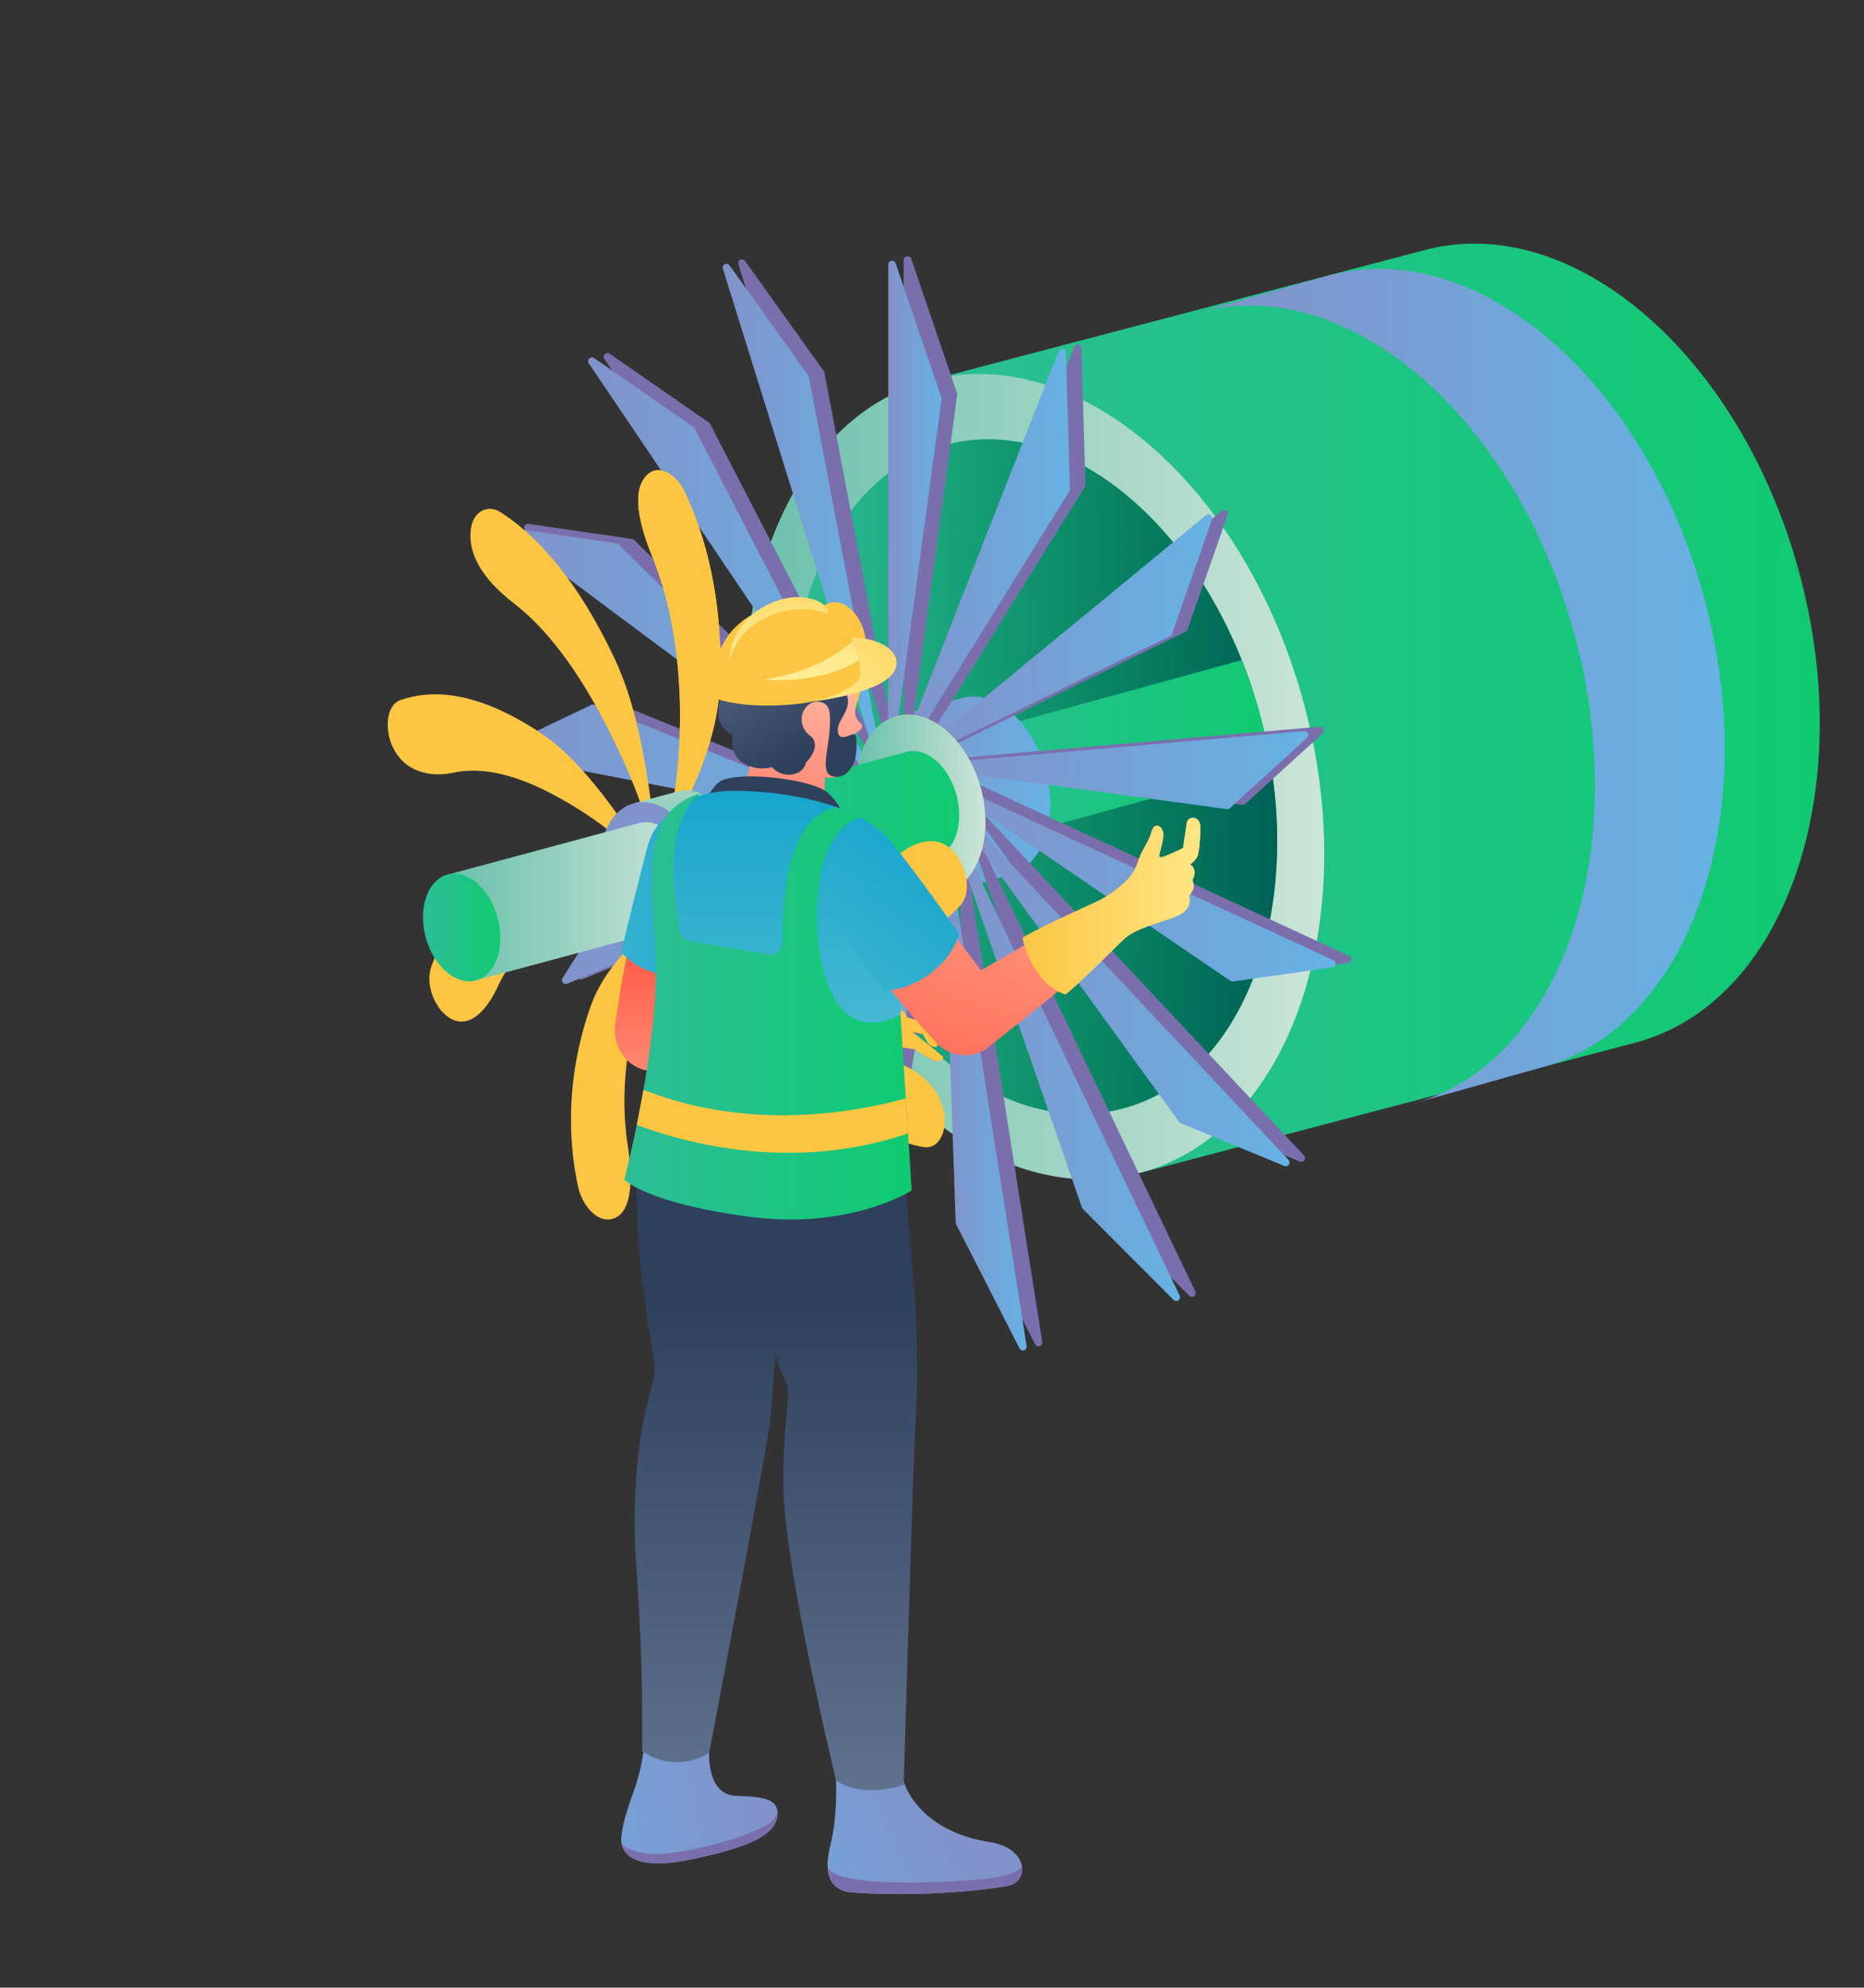 <svg id="Слой_1" data-name="Слой 1" xmlns="http://www.w3.org/2000/svg" xmlns:xlink="http://www.w3.org/1999/xlink" viewBox="0 0 1042 1111"><rect x="0" y="0" width="1042" height="1111" fill="#333333" stroke="none"/><defs><style>.cls-1{fill:url(#Безымянный_градиент_14);}.cls-2{fill:url(#Безымянный_градиент_18);}.cls-3{fill:url(#Безымянный_градиент_24);}.cls-4{fill:url(#Безымянный_градиент_14-2);}.cls-5{fill:url(#Безымянный_градиент_4);}.cls-6{fill:url(#Безымянный_градиент_14-3);}.cls-7{fill:url(#Безымянный_градиент_24-2);}.cls-8{fill:#7a6fac;}.cls-9{fill:url(#Безымянный_градиент_24-3);}.cls-10{fill:url(#Безымянный_градиент_24-4);}.cls-11{fill:url(#Безымянный_градиент_24-5);}.cls-12{fill:url(#Безымянный_градиент_24-6);}.cls-13{fill:url(#Безымянный_градиент_24-7);}.cls-14{fill:url(#Безымянный_градиент_24-8);}.cls-15{fill:url(#Безымянный_градиент_24-9);}.cls-16{fill:url(#Безымянный_градиент_24-10);}.cls-17{fill:url(#Безымянный_градиент_24-11);}.cls-18{fill:url(#Безымянный_градиент_24-12);}.cls-19{fill:url(#Безымянный_градиент_24-13);}.cls-20{fill:url(#Безымянный_градиент_24-14);}.cls-21{fill:url(#Безымянный_градиент_24-15);}.cls-22{fill:url(#Безымянный_градиент_24-16);}.cls-23{fill:url(#Безымянный_градиент_24-17);}.cls-24{fill:#fcc643;}.cls-25{fill:url(#Безымянный_градиент_18-2);}.cls-26{fill:url(#Безымянный_градиент_14-4);}.cls-27{fill:url(#Безымянный_градиент_18-3);}.cls-28{fill:url(#Безымянный_градиент_24-19);}.cls-29{fill:url(#Безымянный_градиент_18-4);}.cls-30{fill:url(#Безымянный_градиент_14-5);}.cls-31{fill:url(#Безымянный_градиент_101);}.cls-32{fill:url(#Безымянный_градиент_101-2);}.cls-33{fill:url(#Безымянный_градиент_5);}.cls-34{fill:url(#Безымянный_градиент_136);}.cls-35{fill:url(#Безымянный_градиент_165);}.cls-36{fill:url(#Безымянный_градиент_24-20);}.cls-37{fill:url(#Безымянный_градиент_165-2);}.cls-38{fill:url(#Безымянный_градиент_24-21);}.cls-39{fill:url(#Безымянный_градиент_165-3);}.cls-40{fill:url(#Безымянный_градиент_165-4);}.cls-41{fill:url(#Безымянный_градиент_5-2);}.cls-42{fill:url(#Безымянный_градиент_35);}.cls-43{fill:url(#Безымянный_градиент_35-2);}.cls-44{fill:url(#Безымянный_градиент_35-3);}.cls-45{fill:url(#Безымянный_градиент_14-6);}.cls-46{fill:url(#Безымянный_градиент_101-3);}.cls-47{fill:url(#Безымянный_градиент_101-4);}.cls-48{fill:url(#Безымянный_градиент_35-4);}.cls-49{fill:url(#Безымянный_градиент_101-5);}.cls-50{fill:url(#Безымянный_градиент_5-3);}</style><linearGradient id="Безымянный_градиент_14" x1="482.02" y1="395.85" x2="1017.26" y2="395.85" gradientUnits="userSpaceOnUse"><stop offset="0" stop-color="#2dbd97"/><stop offset="1" stop-color="#10ca71"/></linearGradient><linearGradient id="Безымянный_градиент_18" x1="416.1" y1="434.12" x2="740.3" y2="434.12" gradientUnits="userSpaceOnUse"><stop offset="0" stop-color="#69c0ac"/><stop offset="1" stop-color="#cce5d8"/></linearGradient><linearGradient id="Безымянный_градиент_24" x1="670.34" y1="383.76" x2="964.15" y2="383.76" gradientUnits="userSpaceOnUse"><stop offset="0" stop-color="#8292ca"/><stop offset="1" stop-color="#66b2e4"/></linearGradient><linearGradient id="Безымянный_градиент_14-2" x1="442.41" y1="434.12" x2="713.98" y2="434.12" xlink:href="#Безымянный_градиент_14"/><linearGradient id="Безымянный_градиент_4" x1="718.52" y1="435.78" x2="444.54" y2="432.54" gradientUnits="userSpaceOnUse"><stop offset="0" stop-color="#005f55"/><stop offset="1" stop-color="#005f55" stop-opacity="0"/></linearGradient><linearGradient id="Безымянный_градиент_14-3" x1="507.2" y1="425.14" x2="710.51" y2="425.14" xlink:href="#Безымянный_градиент_14"/><linearGradient id="Безымянный_градиент_24-2" x1="501.33" y1="444.35" x2="587.11" y2="444.35" xlink:href="#Безымянный_градиент_24"/><linearGradient id="Безымянный_градиент_24-3" x1="496.57" y1="279.63" x2="526.33" y2="279.63" xlink:href="#Безымянный_градиент_24"/><linearGradient id="Безымянный_градиент_24-4" x1="506.19" y1="305.81" x2="598.08" y2="305.81" xlink:href="#Безымянный_градиент_24"/><linearGradient id="Безымянный_градиент_24-5" x1="514.57" y1="355.04" x2="677.66" y2="355.04" xlink:href="#Безымянный_градиент_24"/><linearGradient id="Безымянный_градиент_24-6" x1="523.84" y1="430.46" x2="731.42" y2="430.46" xlink:href="#Безымянный_градиент_24"/><linearGradient id="Безымянный_градиент_24-7" x1="533.24" y1="494.15" x2="746.65" y2="494.15" xlink:href="#Безымянный_градиент_24"/><linearGradient id="Безымянный_градиент_24-8" x1="538.14" y1="554.59" x2="720.85" y2="554.59" xlink:href="#Безымянный_градиент_24"/><linearGradient id="Безымянный_градиент_24-9" x1="535.63" y1="600.04" x2="659.59" y2="600.04" xlink:href="#Безымянный_градиент_24"/><linearGradient id="Безымянный_градиент_24-10" x1="527.25" y1="617.98" x2="573.96" y2="617.98" xlink:href="#Безымянный_градиент_24"/><linearGradient id="Безымянный_градиент_24-11" x1="459.64" y1="605.99" x2="521.36" y2="605.99" xlink:href="#Безымянный_градиент_24"/><linearGradient id="Безымянный_градиент_24-12" x1="383.55" y1="567.54" x2="512.52" y2="567.54" xlink:href="#Безымянный_градиент_24"/><linearGradient id="Безымянный_градиент_24-13" x1="314.09" y1="509.64" x2="503.95" y2="509.64" xlink:href="#Безымянный_градиент_24"/><linearGradient id="Безымянный_градиент_24-14" x1="278.71" y1="428.41" x2="494.19" y2="428.41" xlink:href="#Безымянный_градиент_24"/><linearGradient id="Безымянный_градиент_24-15" x1="284.24" y1="371.11" x2="486.42" y2="371.11" xlink:href="#Безымянный_градиент_24"/><linearGradient id="Безымянный_градиент_24-16" x1="328.89" y1="314.66" x2="485.13" y2="314.66" xlink:href="#Безымянный_градиент_24"/><linearGradient id="Безымянный_градиент_24-17" x1="403.96" y1="282.3" x2="491" y2="282.3" xlink:href="#Безымянный_градиент_24"/><linearGradient id="Безымянный_градиент_18-2" x1="478.3" y1="449.82" x2="550.84" y2="449.82" xlink:href="#Безымянный_градиент_18"/><linearGradient id="Безымянный_градиент_14-4" x1="385.33" y1="466.89" x2="536.22" y2="466.89" xlink:href="#Безымянный_градиент_14"/><linearGradient id="Безымянный_градиент_18-3" x1="386.59" y1="528.49" x2="386.59" y2="366.83" xlink:href="#Безымянный_градиент_18"/><linearGradient id="Безымянный_градиент_24-19" x1="365.08" y1="1793.99" x2="365.08" y2="1643.12" gradientTransform="matrix(1, 0, 0, -1, 0, 2244)" xlink:href="#Безымянный_градиент_24"/><linearGradient id="Безымянный_градиент_18-4" x1="250.23" y1="503.8" x2="386.73" y2="503.8" xlink:href="#Безымянный_градиент_18"/><linearGradient id="Безымянный_градиент_14-5" x1="236.49" y1="518.45" x2="279.78" y2="518.45" xlink:href="#Безымянный_градиент_14"/><linearGradient id="Безымянный_градиент_101" x1="220.71" y1="1690.2" x2="220.71" y2="1871.41" gradientTransform="matrix(1, 0, 0, -1, 215, 2402.5)" gradientUnits="userSpaceOnUse"><stop offset="0" stop-color="#ffd0b5"/><stop offset="1" stop-color="#ff5c48"/></linearGradient><linearGradient id="Безымянный_градиент_101-2" x1="155.79" y1="1690.2" x2="155.79" y2="1871.41" xlink:href="#Безымянный_градиент_101"/><linearGradient id="Безымянный_градиент_5" x1="271.07" y1="1905.41" x2="-136.88" y2="1897.22" gradientTransform="matrix(1, 0, 0, -1, 215, 2402.5)" gradientUnits="userSpaceOnUse"><stop offset="0" stop-color="#009cc9"/><stop offset="1" stop-color="#9ddbdf"/></linearGradient><linearGradient id="Безымянный_градиент_136" x1="247.06" y1="2065.79" x2="214.03" y2="1914.19" gradientTransform="matrix(1, 0, 0, -1, 215, 2402.5)" gradientUnits="userSpaceOnUse"><stop offset="0" stop-color="#ffd2bb"/><stop offset="1" stop-color="#ff6b5a"/></linearGradient><linearGradient id="Безымянный_градиент_165" x1="115.03" y1="2183.67" x2="243.32" y2="1988.34" gradientTransform="matrix(1, 0, 0, -1, 215, 2402.5)" gradientUnits="userSpaceOnUse"><stop offset="0" stop-color="#acbdde"/><stop offset="1" stop-color="#2e405c"/></linearGradient><linearGradient id="Безымянный_градиент_24-20" x1="210.21" y1="1405.31" x2="31.28" y2="1378.48" gradientTransform="matrix(1, 0, 0, -1, 215, 2402.5)" xlink:href="#Безымянный_градиент_24"/><linearGradient id="Безымянный_градиент_165-2" x1="183.77" y1="981.72" x2="183.77" y2="1678.63" xlink:href="#Безымянный_градиент_165"/><linearGradient id="Безымянный_градиент_24-21" x1="321.26" y1="1387.37" x2="153.89" y2="1309.57" gradientTransform="matrix(1, 0, 0, -1, 215, 2402.5)" xlink:href="#Безымянный_градиент_24"/><linearGradient id="Безымянный_градиент_165-3" x1="243.53" y1="981.72" x2="243.53" y2="1678.63" xlink:href="#Безымянный_градиент_165"/><linearGradient id="Безымянный_градиент_165-4" x1="218.07" y1="1845.61" x2="218.07" y2="1945.34" xlink:href="#Безымянный_градиент_165"/><linearGradient id="Безымянный_градиент_5-2" x1="215.61" y1="2024.74" x2="215.61" y2="1586.43" xlink:href="#Безымянный_градиент_5"/><linearGradient id="Безымянный_градиент_35" x1="316.46" y1="2089.91" x2="220.07" y2="2009.99" gradientTransform="matrix(1, 0, 0, -1, 215, 2402.5)" gradientUnits="userSpaceOnUse"><stop offset="0" stop-color="#fcc643"/><stop offset="1" stop-color="#ffef98"/></linearGradient><linearGradient id="Безымянный_градиент_35-2" x1="220.41" y1="2128.52" x2="220.41" y2="2020.05" xlink:href="#Безымянный_градиент_35"/><linearGradient id="Безымянный_градиент_35-3" x1="238.67" y1="2128.52" x2="238.67" y2="2020.04" xlink:href="#Безымянный_градиент_35"/><linearGradient id="Безымянный_градиент_14-6" x1="348.99" y1="562.33" x2="509.6" y2="562.33" xlink:href="#Безымянный_градиент_14"/><linearGradient id="Безымянный_градиент_101-3" x1="466.37" y1="2011.67" x2="309.5" y2="1756.65" xlink:href="#Безымянный_градиент_101"/><linearGradient id="Безымянный_градиент_101-4" x1="332.03" y1="1848.93" x2="308.15" y2="1810.11" xlink:href="#Безымянный_градиент_101"/><linearGradient id="Безымянный_градиент_35-4" x1="571.61" y1="506.52" x2="699.81" y2="506.52" gradientTransform="matrix(1, 0, 0, 1, 0, 0)" xlink:href="#Безымянный_градиент_35"/><linearGradient id="Безымянный_градиент_101-5" x1="371.33" y1="2049.84" x2="286.13" y2="1761.12" xlink:href="#Безымянный_градиент_101"/><linearGradient id="Безымянный_градиент_5-3" x1="344.01" y1="1974.73" x2="90.11" y2="1656.61" xlink:href="#Безымянный_градиент_5"/></defs><title>Mashinist_parovix_turbin</title><path class="cls-1" d="M1006,320.82C973.22,198.75,879.24,117.49,796,139.89L519,212.74l6,22.43c-40.72,49.44-55.19,134.5-31.71,222s78.37,153.94,138.23,176.4l5.87,22,277-72.84C997.63,560.6,1038.76,442.88,1006,320.82Z"/><path class="cls-2" d="M637.39,655.51c-83.27,22.41-177.24-58.86-210-180.92S435.73,235.14,519,212.74s177.24,58.85,210,180.92S720.66,633.44,637.39,655.51Z"/><path class="cls-3" d="M861.24,596.77C944.51,574.7,985.65,457,952.87,334.92S826.13,131.59,742.85,154l-72.51,20.46c83.27-22.41,177.24,58.86,210,180.92S872,595.16,788.72,617.23Z"/><path class="cls-4" d="M627.78,619.58C558,638.34,479.31,570.27,451.86,468s7-200.58,76.75-219.35S677.09,298,704.54,400.23,697.54,601.09,627.78,619.58Z"/><path class="cls-5" d="M627.78,619.58C558,638.34,479.31,570.27,451.86,468s7-200.58,76.75-219.35S677.09,298,704.54,400.23,697.54,601.09,627.78,619.58Z"/><path class="cls-6" d="M507.2,420.3l9.13,60.95L710.51,428a282.24,282.24,0,0,0-16.32-59Z"/><path class="cls-7" d="M584.59,430.66c-7.33-27.31-28.36-45.49-47-40.48l-36.27,10.1,26.49,99.07,36.27-10.1C582.72,484.32,591.92,458,584.59,430.66Z"/><path class="cls-8" d="M509.37,144.73l25.53,75a2.23,2.23,0,0,1,.09,1L509.46,409.23a2.11,2.11,0,0,1-4.21-.29V145.41A2.12,2.12,0,0,1,509.37,144.73Z"/><path class="cls-8" d="M604.55,194.54l2.22,76.35a2.16,2.16,0,0,1-.32,1.18q-43.85,70.55-87.65,141.14a2.11,2.11,0,0,1-3.76-1.89q42.69-108.76,85.43-217.5A2.11,2.11,0,0,1,604.55,194.54Z"/><path class="cls-8" d="M686.22,287.92q-11.21,32-22.4,64a2.17,2.17,0,0,1-1.07,1.2q-68.24,33.29-136.43,66.67a2.11,2.11,0,0,1-2.28-3.52q79.38-65.44,158.84-130.72A2.11,2.11,0,0,1,686.22,287.92Z"/><path class="cls-8" d="M739.4,409.87l-43.18,39.4a2.14,2.14,0,0,1-1.71.53q-80.09-10.89-160.16-21.73a2.11,2.11,0,0,1,.1-4.2Q636.12,415,737.8,406.21A2.11,2.11,0,0,1,739.4,409.87Z"/><path class="cls-8" d="M753.52,538.28l-55.58,7.84a2.12,2.12,0,0,1-1.49-.35q-76.8-52.29-153.58-104.62a2.12,2.12,0,0,1,2.08-3.67q104.58,48.42,209.16,96.79A2.11,2.11,0,0,1,753.52,538.28Z"/><path class="cls-8" d="M726.6,649.24l-57.88-23.92a2.11,2.11,0,0,1-.9-.72q-60.32-83.15-120.56-166.35a2.11,2.11,0,0,1,3.25-2.69q89.18,95.19,178.43,190.28A2.11,2.11,0,0,1,726.6,649.24Z"/><path class="cls-8" d="M664.65,724.08,614,673.26a2,2,0,0,1-.5-.8q-34.53-99.6-69-199.2a2.11,2.11,0,0,1,3.9-1.6q59.8,125,119.7,250A2.11,2.11,0,0,1,664.65,724.08Z"/><path class="cls-8" d="M578.65,751.35q-17.77-34.74-35.53-69.49a2.14,2.14,0,0,1-.23-.89q-3.48-100.12-6.95-200.24a2.11,2.11,0,0,1,4.19-.4q21.24,134.87,42.49,269.73A2.11,2.11,0,0,1,578.65,751.35Z"/><path class="cls-8" d="M482.65,727q-7.14-38.67-14.29-77.32a2.15,2.15,0,0,1,.07-1.07q28.74-84.42,57.5-168.83a2.11,2.11,0,0,1,4.08,1.05L486.81,727A2.11,2.11,0,0,1,482.65,727Z"/><path class="cls-8" d="M392.26,654.36q5.1-36.06,10.22-72.1a2.14,2.14,0,0,1,.65-1.25q57.22-53.55,114.49-107a2.12,2.12,0,0,1,3.18,2.76q-62.4,89.5-124.72,179.12A2.11,2.11,0,0,1,392.26,654.36Z"/><path class="cls-8" d="M323.11,544.34q16.81-26.64,33.62-53.27a2.1,2.1,0,0,1,1.47-1q76-11.69,152-23.29a2.11,2.11,0,0,1,1.12,4q-92.82,38.19-185.6,76.56A2.11,2.11,0,0,1,323.11,544.34Z"/><path class="cls-8" d="M288.6,415.74l50.63-24.21a2.14,2.14,0,0,1,1.7,0l160.62,65a2.11,2.11,0,0,1-1.19,4q-105.63-20.44-211.25-40.83A2.11,2.11,0,0,1,288.6,415.74Z"/><path class="cls-8" d="M295.35,292.82l58,8.43a2.08,2.08,0,0,1,1.19.59q69.95,69.56,139.92,139a2.11,2.11,0,0,1-2.75,3.19q-99-73.68-197.92-147.46A2.12,2.12,0,0,1,295.35,292.82Z"/><path class="cls-8" d="M340.91,197.77Q368.6,217,396.29,236.2a2.16,2.16,0,0,1,.67.77q48.27,93.5,96.59,187a2.11,2.11,0,0,1-3.63,2.15q-76-112.65-152-225.39A2.12,2.12,0,0,1,340.91,197.77Z"/><path class="cls-8" d="M416.49,145.86l44,61.58a2.12,2.12,0,0,1,.36.83q19.4,102,38.8,203.94a2.11,2.11,0,0,1-4.09,1q-41.43-132.76-82.8-265.53A2.11,2.11,0,0,1,416.49,145.86Z"/><path class="cls-8" d="M509.37,144.73l25.53,75a2.23,2.23,0,0,1,.09,1L509.46,409.23a2.11,2.11,0,0,1-4.21-.29V145.41A2.12,2.12,0,0,1,509.37,144.73Z"/><path class="cls-9" d="M500.68,147.19l25.53,75a2.12,2.12,0,0,1,.1,1q-12.78,94.24-25.53,188.5a2.11,2.11,0,0,1-4.21-.28V147.87A2.11,2.11,0,0,1,500.68,147.19Z"/><path class="cls-10" d="M595.87,197q1.11,38.17,2.21,76.35a2.12,2.12,0,0,1-.32,1.18q-43.85,70.55-87.65,141.14a2.11,2.11,0,0,1-3.76-1.89Q549,305,591.79,196.28A2.11,2.11,0,0,1,595.87,197Z"/><path class="cls-11" d="M677.53,290.37q-11.21,32-22.4,64a2.06,2.06,0,0,1-1.06,1.2q-68.24,33.28-136.44,66.68a2.11,2.11,0,0,1-2.27-3.53Q594.74,353.33,674.19,288A2.11,2.11,0,0,1,677.53,290.37Z"/><path class="cls-12" d="M730.72,412.33q-21.6,19.68-43.19,39.39a2.1,2.1,0,0,1-1.71.53q-80.07-10.87-160.15-21.72a2.11,2.11,0,0,1,.1-4.2q101.67-8.91,203.34-17.67A2.12,2.12,0,0,1,730.72,412.33Z"/><path class="cls-13" d="M744.83,540.73l-55.58,7.84a2.1,2.1,0,0,1-1.48-.35Q611,495.95,534.19,443.6a2.11,2.11,0,0,1,2.08-3.66q104.57,48.4,209.16,96.78A2.11,2.11,0,0,1,744.83,540.73Z"/><path class="cls-14" d="M717.91,651.69,660,627.77a2.19,2.19,0,0,1-.91-.71Q598.83,543.9,538.57,460.7a2.11,2.11,0,0,1,3.26-2.68Q631,553.21,720.26,648.29A2.11,2.11,0,0,1,717.91,651.69Z"/><path class="cls-15" d="M656,726.53l-50.7-50.82a2.21,2.21,0,0,1-.5-.8q-34.51-99.58-69-199.19a2.11,2.11,0,0,1,3.9-1.6q59.82,125,119.71,250A2.11,2.11,0,0,1,656,726.53Z"/><path class="cls-16" d="M570,753.8q-17.76-34.74-35.53-69.49a2.14,2.14,0,0,1-.23-.89q-3.47-100.12-7-200.24a2.11,2.11,0,0,1,4.2-.4l42.48,269.73A2.11,2.11,0,0,1,570,753.8Z"/><path class="cls-17" d="M474,729.45q-7.16-38.66-14.3-77.32a2.16,2.16,0,0,1,.08-1.07q28.74-84.4,57.49-168.82a2.12,2.12,0,0,1,4.09,1.05q-21.62,123.06-43.2,246.14A2.11,2.11,0,0,1,474,729.45Z"/><path class="cls-18" d="M383.57,656.81l10.23-72.1a2,2,0,0,1,.65-1.24q57.21-53.57,114.49-107a2.11,2.11,0,0,1,3.17,2.75q-62.4,89.52-124.71,179.12A2.11,2.11,0,0,1,383.57,656.81Z"/><path class="cls-19" d="M314.43,546.79l33.62-53.27a2.14,2.14,0,0,1,1.46-1q76-11.69,152-23.29a2.12,2.12,0,0,1,1.12,4.05Q409.81,511.5,317,549.87A2.11,2.11,0,0,1,314.43,546.79Z"/><path class="cls-20" d="M279.91,418.2,330.55,394a2.06,2.06,0,0,1,1.7-.05l160.62,65a2.11,2.11,0,0,1-1.2,4q-105.62-20.43-211.25-40.82A2.11,2.11,0,0,1,279.91,418.2Z"/><path class="cls-21" d="M286.66,295.27l58,8.43a2.19,2.19,0,0,1,1.19.6q69.93,69.54,139.92,139a2.12,2.12,0,0,1-2.76,3.2q-99-73.69-197.92-147.47A2.12,2.12,0,0,1,286.66,295.27Z"/><path class="cls-22" d="M332.23,200.23l55.38,38.43a2.05,2.05,0,0,1,.67.76q48.27,93.5,96.59,187a2.11,2.11,0,0,1-3.63,2.15q-76-112.65-152-225.38A2.12,2.12,0,0,1,332.23,200.23Z"/><path class="cls-23" d="M407.81,148.31l44,61.59a2.06,2.06,0,0,1,.36.83q19.39,102,38.8,203.93a2.12,2.12,0,0,1-4.1,1q-41.42-132.75-82.79-265.52A2.12,2.12,0,0,1,407.81,148.31Z"/><path class="cls-9" d="M500.68,147.19l25.53,75a2.12,2.12,0,0,1,.1,1q-12.78,94.24-25.53,188.5a2.11,2.11,0,0,1-4.21-.28V147.87A2.11,2.11,0,0,1,500.68,147.19Z"/><path class="cls-24" d="M527.82,499.35c-18.64,5-39.66-13.17-47-40.48s1.87-53.58,20.51-58.59,39.66,13.17,47,40.48S546.45,494.41,527.82,499.35Z"/><path class="cls-25" d="M527.82,499.35c-18.64,5-39.66-13.17-47-40.48s1.87-53.58,20.51-58.59,39.66,13.17,47,40.48S546.45,494.41,527.82,499.35Z"/><path class="cls-26" d="M534.71,444.41c-4.38-16.3-16.92-27.15-28-24.16L385.33,453.06l9.13,61,128-34.64C533.59,476.43,539.09,460.71,534.71,444.41Z"/><path class="cls-24" d="M365,480.14c12.12-21.09,14.81-51.09,15.12-76.51.38-31.11-3.91-63.94-15.12-91.54-4.49-11.07-14.13-36.22-3.25-46.63,7.2-6.88,16.89.81,20.86,9.16,15.29,32.14,21.38,69.69,19.9,106.89C401.12,417.42,382.83,453.34,365,480.14Z"/><path class="cls-24" d="M368.53,468.55c19.14-1.39,37.25-15.69,51-32.06,15.07-18,27.52-42.12,30.05-68.7,1.23-12.94,6.16-34,19.45-30.91,8.46,2,15.46,13.52,15,24.55-1.26,32.76-13.87,61.51-33,82.28-13.41,14.59-33.23,19.17-50.27,22.07A184.24,184.24,0,0,1,368.53,468.55Z"/><path class="cls-24" d="M377.38,464.79c18.19,16.38,41.14,24.52,63,27.41,20.15,2.67,43.94,1.06,61.14-13.72,9.86-8.47,23.53-13.13,33.05-.77,5.37,7,9,21,2.18,28.48-19.4,21.3-46.36,23.54-70.43,19.19-20.49-3.71-40.12-18.81-57.51-32.74A399.11,399.11,0,0,1,377.38,464.79Z"/><path class="cls-24" d="M387.44,470.63c9.84,28.67,27.55,53.47,45.54,74s39.77,41.08,63.64,47.68c12.2,3.37,28,12.2,31.17,29.76,1.79,10.09-2.88,20.64-11.69,19.07-28.91-5.14-54.24-27.86-74.93-52.9-16.31-19.74-27.82-46.62-37.84-72.21C397.52,501.26,392.11,486.11,387.44,470.63Z"/><path class="cls-24" d="M394,483.34c-5,27.88.4,59.28,6.76,86,7.43,31.2,19.06,62.87,36.36,86.78,7.33,10.12,21.3,30.7,14.73,46.36-4.32,10.3-14.55,7.31-20.11.73-22.32-26.48-36.43-62.9-44.36-100.23C379.35,565.17,385.5,520.53,394,483.34Z"/><path class="cls-24" d="M394,497c-17,11.46-28.13,35.7-35.18,57.77-8.47,26.52-12.29,57.07-7.94,85.26,1.82,11.8,4.71,37.72-8.61,41.27-8.7,2.31-16.93-7.93-19.1-18-7.33-33.75-4.24-69,6.95-100.65,7.2-20.39,22.8-35.41,37.12-47.15A188.69,188.69,0,0,1,394,497Z"/><path class="cls-24" d="M387.44,505.13C368,497.24,346,500,326.79,507.6c-18.82,7.46-38.32,21.65-48.52,43.86-5.64,12.29-16.08,25.3-27.93,16.85-7.16-5.11-12.81-17.85-9.16-28.21,10.25-29.15,31.82-46.21,55-54,18.27-6.13,39.3-.08,57.34,5.67A262,262,0,0,1,387.44,505.13Z"/><path class="cls-24" d="M377.38,504c-15.06-23.65-36.45-41.15-57.76-54-20-12-44-22.86-66.39-18.06-12.28,2.64-27.5-.09-34.17-15.43-3.68-8.44-3.68-22.31,5.06-25.3,26.25-9,54.06,2.76,77.34,17.94,19.65,12.81,36,35,50.74,55.84C361,477.53,369.5,490.51,377.38,504Z"/><path class="cls-24" d="M368.53,494.15c-2.87-30.36-15.11-59.9-27.83-85.17-13.77-27.36-31.38-54.69-53.21-71.55-10.23-7.91-25.91-22.35-24.42-40.5.93-11.22,9.57-15.3,16.92-10.54,27.22,17.67,47.88,48.52,63.47,81.48,11.28,23.84,16.56,52.57,20.39,79.88C366,463.08,367.68,478.6,368.53,494.15Z"/><path class="cls-24" d="M365,480.14c12.12-21.09,14.81-51.09,15.12-76.51.38-31.11-3.91-63.94-15.12-91.54-4.49-11.07-14.13-36.22-3.25-46.63,7.2-6.88,16.89.81,20.86,9.16,15.29,32.14,21.38,69.69,19.9,106.89C401.12,417.42,382.83,453.34,365,480.14Z"/><path class="cls-27" d="M416.87,475.66c-6-22.37-23.22-37.26-38.48-33.15l-24.15,6.57,5.57,20.83a59.5,59.5,0,0,0,10.49,39.24l5.63,21.06,24.15-6.58C415.34,519.59,422.88,498,416.87,475.66Z"/><path class="cls-28" d="M375.93,530.21c-15.26,4.1-32.48-10.78-38.48-33.15s1.53-43.87,16.79-48,32.47,10.79,38.48,33.15S391.18,526.17,375.93,530.21Z"/><path class="cls-29" d="M385.22,484.24c-4.37-16.3-16.92-27.15-28-24.16l-107,28.8L266,548l107-28.8C384.11,516.26,389.6,500.54,385.22,484.24Z"/><path class="cls-30" d="M266,548c-11.12,3-23.67-7.86-28.05-24.16s1.12-32,12.24-35,23.67,7.86,28,24.16S277.16,545.06,266,548Z"/><path class="cls-31" d="M369,556.2a21.4,21.4,0,0,0-10.4,41.36,21.55,21.55,0,0,0,8.94,1.09c26.61-2.55,68.73-6.47,87.56-7.75,4.4-.33,10.86-.58,17.31,3.87a54.1,54.1,0,0,0,18.07,7.53c5.14,1.31,9.23,3,10.63-1,1.06-3.05-2.28-4.08-5.61-5.48s-9.66-3.54-6.45-6.15,13-4.59,13-4.59l9.58,1.49a69.74,69.74,0,0,0,10,6c3.92,1.72,6.11-.82,5.51-1.77s-17.38-14.18-17.38-14.18L516,578a29.76,29.76,0,0,0,3,5.26c1.59,2.06,4.37,2.24,4.9,1.46s-1.51-7.63-2-9.11-2.5-3.31-4.78-4.07-10-2.82-10-2.82-.92-3.19-2.66-3.68-13.25.19-13.25.19c-1.34-2.49-5.8-1.48-10.56.27s-20.88,1.77-28.3,1.61C434.62,566.71,395.07,560.62,369,556.2Z"/><path class="cls-24" d="M409.66,597.11c10.85-1,38.74-5.75,45.44-6.21,4.4-.33,10.86-.58,17.31,3.87a54.1,54.1,0,0,0,18.07,7.53c5.14,1.31,9.23,3,10.63-1,1.06-3.05-2.28-4.08-5.61-5.48s-9.66-3.54-6.45-6.15,13-4.59,13-4.59l9.58,1.49a69.74,69.74,0,0,0,10,6c3.92,1.72,6.11-.82,5.51-1.77s-17.38-14.18-17.38-14.18L516,578a29.76,29.76,0,0,0,3,5.26c1.59,2.06,4.37,2.24,4.9,1.46s-1.51-7.63-2-9.11-2.5-3.31-4.78-4.07-10-2.82-10-2.82-.92-3.19-2.66-3.68-13.25.19-13.25.19c-1.34-2.49-5.8-1.48-10.56.27s-20.88,1.77-28.3,1.61c-5.78-.13-29.78-6.51-39-7.59A42,42,0,0,0,409.66,597.11Z"/><path class="cls-32" d="M352.61,523.87s-5.11,21.82-8.74,49,36.88,34,43.65,7.58c2.81-11,10.41-43.36,10.41-43.36Z"/><path class="cls-33" d="M347.38,532.31c2.11-10.77,10.07-41.64,14.43-58.58,9.55-37.17,57.85-20.4,52.23,7.47-2.89,14.33-8.81,38.76-14.86,61.2C382.55,549.89,358.64,545.38,347.38,532.31Z"/><path class="cls-34" d="M460.68,450.4l.5-16a11.94,11.94,0,0,0,7.89-.89c7.92-4.07,8.09-23.12,8.09-23.12s6-2.77,4.54-5.17-4.48-2.69-3.62-12.29-1.28-18.42-8.26-27.43-38.21-14.11-48.41,4.56-2.66,42.69-2,50.39a36.56,36.56,0,0,1-5.88,22.32Z"/><path class="cls-35" d="M406.88,366a20.44,20.44,0,0,0-1.23,20.41s-4.61,3.68-4.11,12.74a12.94,12.94,0,0,0,8.08,11.63s-2.59,10.43,5.66,15.6a20.52,20.52,0,0,0,16.29,2.39,12.4,12.4,0,0,0,5.05,3.46,12.54,12.54,0,0,0,6.1.65c7-1,7.83-6.7,7.83-6.7,7.24-7.29,5-12.89,2.94-14.4-10.65-7.84-3.51-21.06,4.66-19.5,5.37,1.05,6.42,4.67,5.61,16s-5.41,24.31,2,25.72c6,1.15,10.5-3.09,12.28-10.09,1-3.69,1.42-13.48-.79-13.52s-8.36,4.72-8.9-1.78,8.48-11.81,4.8-20.94-.77-10.69,2.8-11.76c3.86-1.18,1.91-34.29-30.06-30-17,2.27-21.94,7.6-21.94,7.6A30.5,30.5,0,0,0,406.88,366Z"/><path class="cls-36" d="M396.62,974.68s-3.48,28.15,14.59,29.08c13.4.67,25.47.62,23.12,12.4S411.8,1033.79,388,1039c-35.44,7.72-41.32-4.11-40.68-11.75s2.88-14.7,7.75-28.41a111.85,111.85,0,0,0,5.51-28.41Z"/><path class="cls-8" d="M387.94,1039c-30,6.55-38.86-1-40.44-8.07,4.33,3.11,11.55,6.08,22.81,5.25,21.8-1.69,55.42-12.15,60.93-18.08a17.17,17.17,0,0,0,3.32-4.9,13.41,13.41,0,0,1-.28,3C432,1028,411.78,1033.77,387.94,1039Z"/><path class="cls-37" d="M442.76,634.39S432.18,777.85,430.63,793.2s-34.18,186.46-34.18,186.46l-.83.51a33.3,33.3,0,0,1-36.69-1.49s1.11-40.91-3.11-101.09c-4.61-64.44,7.57-97.39,9.61-107.27s-6.06-36-8.89-81.81c-2.37-38.59,2.93-57.1,2.93-57.1Z"/><path class="cls-38" d="M505.15,995.61s7,27.68,48.62,34.14c20.57,3.2,22.53,22,9.32,24.41-21.37,3.85-59.4,5.88-87.4,3.55-9.1-.76-16.35-7.29-11.56-26,4.23-16.51,3.2-36.54,3.2-36.54Z"/><path class="cls-39" d="M439.21,772.33c3.52,7-1.59,20.73-1.29,58,.37,45.4,29.5,164.89,29.5,164.89s12.37,10.33,37.75,2.47c0,0,5.48-185.64,6.65-203.51a556.42,556.42,0,0,0-1.12-77.79c-3.07-34.69-6.46-81.68-6.46-81.68l-99.85-11.14C409.47,679.84,433,760.12,439.21,772.33Z"/><path class="cls-8" d="M475.7,1057.7c28,2.34,66,.31,87.38-3.56,6.74-1.22,9.53-6.71,7.92-12.25.85,4.14-9.12,6.65-13.72,7.48-9.86,1.76-89.77,7.84-94.63-5.88C463.08,1053.28,468.86,1057.11,475.7,1057.7Z"/><path class="cls-40" d="M474.37,464.59s-3.34-16.65-13.86-23-47.14-10.62-57.66-5c-5.17,2.75-11.09,15.87-11.09,15.87Z"/><path class="cls-41" d="M505.33,493.05c2-47.41-85.58-53.37-105-50.35s-39.58,11.46-33.12,70.08c4.81,43.94-9.1,116.21-11.25,134.1-1.05,8.76,7.73,24.38,50.69,27.17,75.77,4.9,96.18-26.45,96.18-26.45C502.8,597.19,503.39,538.08,505.33,493.05Z"/><path class="cls-42" d="M416.05,370.78s21.37-5.6,39.46-11.49c25.31-8.24,50.07,1.15,45.06,14.58s-45.06,18.07-45.06,18.07Z"/><path class="cls-24" d="M444.81,393.56c28.61-2.94,35.74-14.52,35.74-14.52S483,367.4,473,351.92s-39.66-19-58-4.8c-22.15,17.23-13.58,43.72-13.58,43.72S416.19,396.47,444.81,393.56Z"/><path class="cls-43" d="M421.41,349.36A45.09,45.09,0,0,1,463,343.05c.41-7-16.09-14.14-34.29-4.89-22.52,11.51-20.84,32-20.84,32S408.84,358.49,421.41,349.36Z"/><path class="cls-44" d="M476.62,358.49a44.86,44.86,0,0,1,3.5,10.38c-21.82,14.22-52.9,11-52.9,11C455.86,375.28,471.35,363.33,476.62,358.49Z"/><path class="cls-45" d="M467.85,451.25c-28.72,5-30.77,54.39-30.49,75a7.39,7.39,0,0,1-.11,1.33,7.09,7.09,0,0,1-5.47,5.73,7.22,7.22,0,0,1-2.78.06l-43.1-7.51a7.24,7.24,0,0,1-3.79-2,7.15,7.15,0,0,1-2-3.76c-12.61-67.19,13-77.16,13-77.16-31.9,8.93-30.64,37.69-26.86,86.5S349,659.41,349,659.41s12.83,13.1,69.65,20.66,91-14.7,91-14.7l-6.27-98.07c-43.11,21.19-50.09-41.43-45.07-75.34,4.75-31.89,22.53-35.1,22.53-35.1Z"/><path class="cls-24" d="M355.94,628.74c1.24-6,2.52-12.6,3.74-19.59,58.78,23.17,117.15,12.93,146.6,4.81l1.28,19.59C443.83,655.17,384.63,639.5,355.94,628.74Z"/><path class="cls-46" d="M545.25,589.12a19.62,19.62,0,0,0,6.86-3.48c27.35-21.55,70.71-56.94,78-62.2,9.16-6.59,25.27-9,31.12-13.24s3.29-9.58,3.29-9.58c4.58-4.25,2-8.7,2-8.7,3.45-6-1.24-8.81-1.24-8.81a11.81,11.81,0,0,0,4-4.26c1-2.38,1.76-10.19,1.66-16.66s-6.94-6.2-7.51-2.34L661.32,474s-11.4,5.67-12.78,5.15,1.23-6.21,1.78-11.7-4.9-8.69-6.57-2.66-5.09,9.54-7.11,15.46-3.83,11.47-18.53,21c-10.54,6.73-60.48,35.81-88.05,51.8-.39.23-.8.48-1.19.75a19.63,19.63,0,0,0-8.29,12.64,19.65,19.65,0,0,0,3.1,14.79c.27.37.54.74.77,1.13a19.72,19.72,0,0,0,5.83,5"/><path class="cls-47" d="M528.87,553.75a19.63,19.63,0,0,0-8.29,12.64,19.65,19.65,0,0,0,3.1,14.79c.27.37.54.74.77,1.13a19.73,19.73,0,0,0,20.8,6.81"/><path class="cls-48" d="M595.6,555.93c11.07-8.89,31.63-30.39,34.55-32.49,9.16-6.59,25.27-9,31.12-13.24s3.29-9.58,3.29-9.58c4.58-4.25,2-8.7,2-8.7,3.45-6-1.24-8.81-1.24-8.81a11.81,11.81,0,0,0,4-4.26c1-2.38,1.76-10.19,1.66-16.66s-6.94-6.2-7.51-2.34L661.32,474s-11.4,5.67-12.78,5.15,1.23-6.21,1.78-11.7-4.9-8.69-6.57-2.66-5.09,9.54-7.11,15.46-3.83,11.47-18.53,21c-4.46,2.85-32.61,14.7-46.5,22.87C571.61,524.07,576,548.83,595.6,555.93Z"/><path class="cls-49" d="M490.87,544.41s13.51,17.87,32.08,38,49.81-6.62,33.8-28.69c-6.63-9.14-26.69-35.74-26.69-35.74Z"/><path class="cls-50" d="M494.08,553.73a394.93,394.93,0,0,1-24.5-34.12c-26.72-41.08,12.11-68.73,27.86-49.8,9.38,11.24,25.33,33.12,38.73,52.15C531.19,539.58,511.33,553.5,494.08,553.73Z"/></svg>